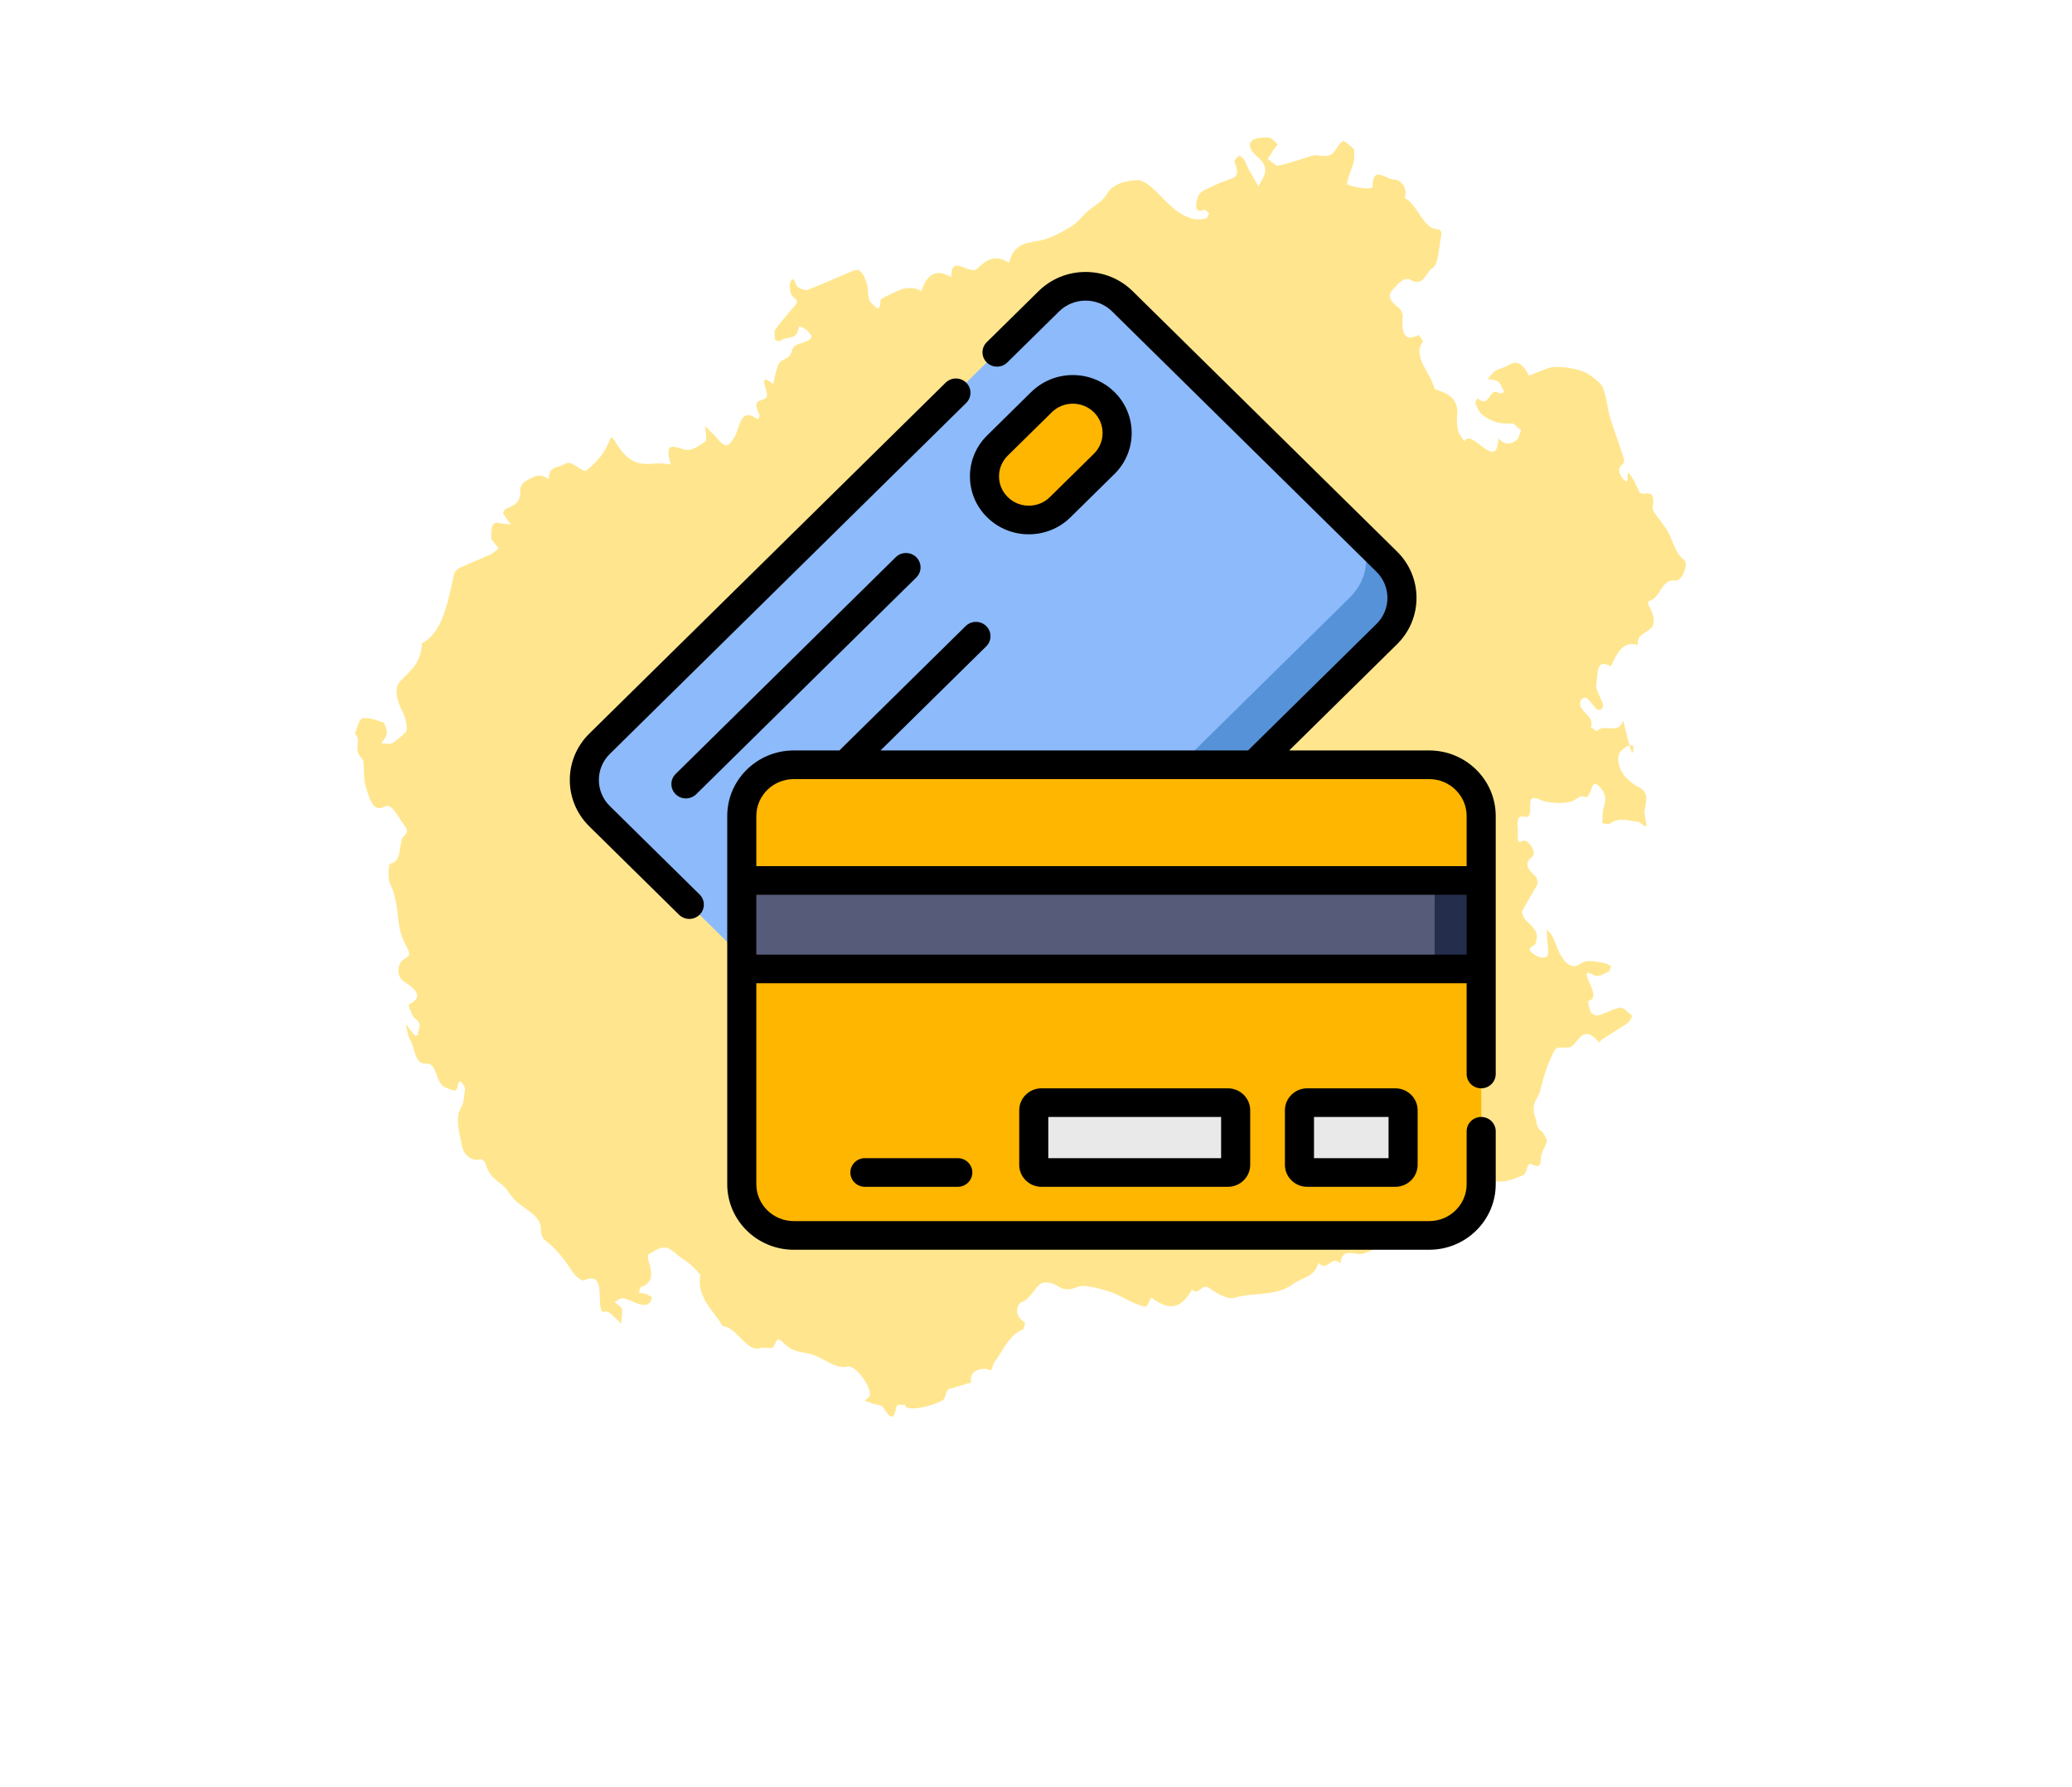 <svg width="320" height="276" viewBox="0 0 320 276" fill="none" xmlns="http://www.w3.org/2000/svg">
<path d="M232.149 56.764C233.26 56.524 234.343 54.629 236.137 57.998L236.137 57.998C237.146 57.601 238.154 57.205 239.175 56.836C240.483 56.345 244.107 56.934 245.379 57.825C247.73 59.489 247.646 59.459 248.412 63.433C248.732 65.063 249.481 66.777 250 68.456C250.315 69.489 251.022 71.188 250.81 71.445C250.293 72.032 249.622 72.384 250.48 73.685C251.79 75.627 251.143 72.603 251.553 73.061C252.165 73.754 252.671 74.85 253.129 75.842L253.148 75.882C253.671 77.025 255.818 74.777 255.217 78.433C255.129 78.938 256.774 80.703 257.517 81.987C258.402 83.476 258.628 85.347 260.15 86.531C260.762 87.004 259.858 89.823 258.696 89.651C256.575 89.322 256.406 92.528 254.652 92.808C254.565 92.812 254.489 93.178 254.537 93.291C257.305 98.445 252.62 96.708 252.945 99.604C250.594 98.905 249.716 100.947 248.786 102.91C246.325 101.492 246.812 104.351 246.502 106.051C246.474 106.196 246.625 106.465 246.694 106.669C247.057 107.814 248.322 109.442 246.909 109.644C246.526 109.707 245.707 108.289 245.065 107.83C244.778 107.618 244.217 107.891 244.095 108.276C243.573 109.899 246.397 110.495 245.685 112.299C246.017 112.491 246.538 113.002 246.665 112.881C247.702 111.673 249.978 113.536 250.64 111.32C250.708 111.104 251.227 113.587 251.659 115.11C251.864 115.064 252.067 115.081 252.257 115.198C252.278 116.895 251.995 116.292 251.659 115.11C251.209 115.21 250.749 115.613 250.392 115.926L250.39 115.927C249.411 116.811 250.026 119.216 251.488 120.426C251.934 120.803 252.419 121.23 252.865 121.439C254.627 122.222 254.298 123.462 254.07 124.726L254.061 124.776C254.004 125.092 253.936 125.47 254.002 125.822L254.036 126.005C254.347 127.679 254.355 127.725 253.95 127.544C253.643 127.408 253.318 126.98 253.046 126.929C251.507 126.752 249.845 126.16 248.648 127.204C248.382 127.417 247.854 127.142 247.45 127.115C247.469 126.74 247.514 126.387 247.503 126.025C247.385 124.576 248.615 123.484 247.35 121.857C245.435 119.373 246.043 123.647 244.616 123.022C244.086 122.782 243.587 123.328 243.112 123.597C241.952 124.225 239.013 124.111 237.707 123.434C237.303 123.24 236.76 123.138 236.518 123.408C235.94 124.021 236.899 126.479 235.463 126.124C233.9 125.724 234.518 127.76 234.429 128.765C234.25 130.941 235.143 129.561 235.641 129.849C236.569 130.353 237.24 131.8 236.644 132.288C235.39 133.322 235.784 134.121 237.225 135.407C237.372 135.544 237.543 136.405 237.425 136.589C236.674 138.009 235.818 139.307 235.067 140.728C234.982 140.864 235.294 141.764 235.523 141.966C237.383 143.774 237.557 144.1 237.217 145.478C237.174 145.63 237.129 145.816 237.035 145.889C236.521 146.275 235.51 146.539 237.192 147.555C237.798 147.931 238.761 148.054 238.976 147.595C239.261 147.007 238.967 145.732 238.923 144.751C238.9 144.361 238.891 143.964 238.868 143.574C239.133 143.861 239.462 144.088 239.663 144.435C239.988 145.03 240.235 145.692 240.496 146.347C241.461 148.736 242.721 149.766 243.96 148.904C245.123 148.075 246.553 148.499 247.996 148.784C248.252 148.841 248.535 149.087 248.813 149.236C248.701 149.517 248.645 149.974 248.449 150.057C247.712 150.338 246.911 151.013 246.136 150.577C244.876 149.88 244.803 150.212 245.455 151.7C246.084 153.133 246.534 154.274 245.318 154.559C245.215 154.57 245.409 155.82 245.674 156.274C245.903 156.643 246.533 156.908 246.832 156.814C248.01 156.479 249.058 155.798 250.281 155.61C250.71 155.528 251.472 156.436 252.099 156.902C251.878 157.263 251.72 157.73 251.424 157.957C250.094 158.857 248.729 159.672 247.387 160.544C247.218 160.65 247.009 161.039 246.97 160.989C244.653 158.276 243.995 160.457 242.84 161.516C242.175 162.133 240.6 161.37 240.14 162.133C239.126 163.899 238.422 166.099 237.884 168.396C237.562 169.733 236.275 170.315 237.173 172.799C237.429 173.523 237.232 174.108 238.04 174.663C238.368 174.89 238.955 175.973 238.903 176.229C238.684 177.222 237.989 177.852 237.969 178.894C237.942 180.672 237.203 179.987 236.326 179.727C235.885 179.615 235.783 181.259 235.254 181.484C233.925 182.051 232.524 182.615 230.997 182.466C229.901 182.366 229.056 182.226 228.74 183.661C228.627 184.109 228.11 184.696 228.017 184.603C225.631 182.02 225.924 185.595 224.906 186.096C223.634 186.671 222.873 188.696 221.521 188.705C220.138 188.728 219.514 189.861 218.445 190.283C217.047 190.813 215.669 191.433 214.295 192.019C213.042 192.553 211.836 193.2 210.523 193.594C209.297 193.983 207.268 192.448 207.016 195.122C205.53 193.689 205.133 196.525 203.638 195.028C202.967 197.348 201.012 197.281 199.64 198.333C197.071 200.262 193.592 199.511 190.678 200.42C189.705 200.734 188.11 199.881 186.868 198.977C185.502 197.992 185.293 200.182 184.076 199.167C182.713 201.581 180.988 202.85 177.904 200.431C177.66 200.235 177.28 201.898 176.824 201.792C175.557 201.498 174.221 200.835 172.918 200.123C171.561 199.368 167.703 198.313 166.625 198.672C165.622 199 164.776 199.527 163.374 198.625C162.439 198.023 161.178 197.827 160.58 198.349C159.588 199.205 159.015 200.749 157.659 201.127C157.375 201.215 156.201 202.982 158.324 204.278C158.202 204.663 158.162 205.28 157.908 205.355C155.897 206.079 154.969 208.508 153.635 210.277C153.339 210.67 153.159 211.713 152.921 211.615C151.95 211.095 149.56 211.421 150 213.5L146.579 214.5C145.892 214.85 146.186 215.968 145.5 216.309C142.869 217.616 139.546 217.879 139.821 216.932C139.35 217 138.542 216.778 138.459 217.213C138.116 218.626 137.924 219.808 136.425 217.38C136.145 216.933 135.414 216.977 134.908 216.793C134.443 216.625 133.991 216.484 133.541 216.309C133.813 216.026 134.278 215.861 134.333 215.404C134.514 214.027 132.075 210.734 130.885 211.041C129.176 211.469 127.44 209.909 125.724 209.274C124.149 208.678 122.66 209.08 120.982 207.362C120.036 206.398 119.926 206.978 119.56 207.835C119.284 208.485 118.065 207.972 117.362 208.205C115.368 208.888 113.57 204.754 111.617 204.82C110.182 202.331 107.577 200.408 108.136 196.903C108.148 196.764 107.256 195.845 106.759 195.39C106.289 194.957 105.767 194.612 105.273 194.29C104.426 193.684 103.467 192.693 102.758 192.662C101.774 192.614 100.961 193.261 100.133 193.747C100.01 193.833 100.081 194.503 100.207 194.883C101.054 197.455 100.28 198.319 99.005 198.762C98.797 198.817 98.781 199.324 98.654 199.612C99.067 199.702 99.471 199.73 99.894 199.883C100.162 199.969 100.433 200.186 100.708 200.37C100.581 200.657 100.52 201.016 100.329 201.198C99.18 202.187 97.559 200.645 96.192 200.494C95.718 200.43 95.346 200.855 94.921 201.07C95.324 201.431 96.024 201.9 96.06 202.151C96.149 202.946 95.985 203.65 95.932 204.406C95.597 204.081 95.266 203.723 94.928 203.433C94.552 203.094 94.127 202.641 93.771 202.56C93.258 202.445 92.868 203.078 92.692 201.453C92.499 199.702 93.066 196.426 90.19 197.719C89.843 197.867 88.839 197.061 88.418 196.408C87.121 194.327 85.711 192.695 84.077 191.458C83.845 191.29 83.511 190.465 83.539 190.154C83.635 188.913 83.141 188.257 82.279 187.491C80.998 186.37 79.674 185.901 78.424 183.933C77.494 182.463 75.653 182.247 74.994 179.695C74.928 179.457 74.349 178.937 74.213 178.994C73.18 179.502 71.66 178.449 71.418 177.252C71.008 175.16 70.185 172.644 71.214 171.039C71.65 170.386 71.688 169.136 71.811 168.084C71.829 167.876 71.429 167.314 71.179 167.02C71.112 166.948 70.759 167.166 70.74 167.374C70.596 169.002 69.758 168.293 68.787 167.94C67.266 167.388 67.501 164.087 65.901 164.269C63.981 164.454 64.11 161.866 63.339 160.561C62.948 159.895 62.859 158.932 62.655 158.119C63.125 158.719 63.577 159.36 64.065 159.919C64.17 160.04 64.566 159.838 64.563 159.706C64.474 158.911 65.462 158.256 64.015 157.206C63.632 156.936 63.062 155.179 63.077 155.173C64.847 154.218 65.144 153.325 62.325 151.526C61.225 150.828 61.288 148.801 62.379 148.136C63.455 147.478 63.425 147.49 62.465 145.533C62.119 144.847 61.831 144.003 61.705 143.29C61.296 141.031 61.408 138.949 60.259 136.506C59.856 135.644 59.95 133.437 60.322 133.345C61.886 133.079 61.645 131.048 62.064 129.602C62.27 128.914 63.45 128.711 62.481 127.524C61.577 126.41 60.549 123.914 59.476 124.538C57.546 125.661 57.004 123.092 56.469 121.42C56.016 119.979 56.361 117.565 55.945 117.176C54.363 115.683 55.983 114.46 54.835 113.315C55.199 112.494 55.352 111.095 55.962 110.935C56.898 110.703 58.144 111.238 59.26 111.596C59.387 111.642 59.825 112.922 59.749 113.288C59.636 113.902 59.21 114.284 58.919 114.775C59.457 114.779 60.09 115.009 60.516 114.794C61.311 114.355 61.994 113.697 62.677 113.039C63.013 112.696 62.717 110.956 62.181 109.951C61.21 108.131 60.896 106.265 61.703 105.354C63.131 103.679 65.022 102.673 65.157 99.348C68.402 97.665 69.131 93.053 70.113 88.701C70.253 88.108 70.776 87.785 71.244 87.586C72.73 86.885 74.249 86.305 75.748 85.633C76.204 85.405 76.588 85.008 77.011 84.661C76.608 84.133 75.848 83.356 75.858 83.085C75.923 82.024 75.738 80.503 76.966 80.746C77.609 80.872 78.258 80.929 78.907 80.986C78.503 80.458 78.073 79.908 77.717 79.326C77.666 79.248 77.906 78.679 78.102 78.595C79.18 78.069 80.445 77.896 80.359 75.6C80.342 74.974 80.853 74.456 81.278 74.241C82.296 73.74 83.246 72.869 84.771 74.019C84.711 71.911 86.159 72.293 87.036 71.753C87.359 71.549 87.794 71.397 88.201 71.556C89.003 71.848 90.167 72.986 90.559 72.651C91.859 71.597 93.135 70.32 93.917 68.553C94.483 67.245 94.309 67.086 95.444 68.869C97.536 72.144 99.728 71.677 101.802 71.559C102.372 71.516 102.985 71.655 103.588 71.731C102.544 68.109 103.994 68.958 105.669 69.411C106.875 69.73 107.973 68.829 108.949 68.146C109.242 67.954 108.927 66.588 108.883 65.774C109.561 66.485 110.275 67.114 110.932 67.9C112.285 69.524 112.769 68.484 113.353 67.635C114.322 66.222 114.152 62.727 116.998 64.715C117.095 64.773 117.376 64.22 117.325 64.142C115.758 61.01 118.315 62.32 118.456 61.059C118.545 60.221 116.914 57.316 119.383 59.298C119.476 59.391 119.794 56.955 120.321 56.097C120.845 55.274 122.006 55.612 122.332 54.074C122.536 53.087 123.873 53.083 124.682 52.638C125.477 52.2 125.529 51.944 124.875 51.289C124.408 50.655 123.391 50.322 123.379 50.46C123.185 52.643 121.424 51.86 120.526 52.643C120.354 52.783 119.995 52.569 119.696 52.497C119.685 51.968 119.508 51.177 119.705 50.926C120.682 49.576 121.777 48.376 122.817 47.133C123.579 46.241 122.49 46.072 122.219 45.521C121.949 44.969 121.896 43.925 122.093 43.508C122.59 42.329 122.853 44.117 123.211 44.331C123.721 44.647 124.366 44.906 124.774 44.732C126.683 44.018 128.547 43.157 130.447 42.38C131.066 42.116 131.676 41.789 132.34 41.673C133.047 41.572 133.988 43.404 134.019 44.691C134.036 45.317 134.185 46.42 134.415 46.623C134.939 47.099 135.941 48.572 135.957 46.599C135.952 46.167 136.453 45.92 136.8 45.772C138.504 45.079 140 43.775 142.295 44.93C143.102 42.553 144.417 41.325 146.917 42.793C146.875 39.011 149.763 42.647 150.942 41.477C152.04 40.409 153.455 39.206 155.514 40.395C155.638 40.476 155.861 40.581 155.879 40.54C156.475 37.919 158.166 37.531 160.08 37.249C161.994 36.966 163.692 36.009 165.348 35.036C166.451 34.4 167.271 33.183 168.289 32.349C169.226 31.616 170.208 31.198 170.958 29.945C171.9 28.343 173.932 27.877 175.725 27.813C176.745 27.778 178.339 29.298 179.535 30.555C181.897 33.082 184.108 34.373 186.288 33.711C186.512 33.649 186.579 33.22 186.73 32.989C186.501 32.786 186.164 32.33 186.028 32.388C184.415 33.042 184.659 31.605 184.938 30.586C185.093 29.986 185.55 29.592 185.991 29.37C187.329 28.7 188.706 28.079 190.129 27.606C191.086 27.298 191.386 26.704 190.637 24.989C190.565 24.82 191.052 24.246 191.372 24.076C191.523 24.012 191.954 24.395 192.174 24.701C192.406 25.035 192.52 25.554 192.745 25.957C193.257 26.906 193.814 27.836 194.355 28.771C194.688 28.129 195.13 27.575 195.331 26.789C195.616 25.7 195.017 24.922 194.14 24.163C192.964 23.164 192.574 21.997 193.707 21.514C194.401 21.218 195.247 21.191 196.067 21.274C196.426 21.321 196.896 21.921 197.342 22.298C197.094 22.637 196.822 22.919 196.586 23.287C196.317 23.702 196.059 24.145 195.805 24.553C196.27 24.889 196.725 25.328 197.183 25.566C197.572 25.767 202.431 24.062 202.83 23.992C203.696 23.89 204.764 24.301 205.48 23.929C206.241 23.538 206.6 22.285 207.337 21.837C207.645 21.64 208.528 22.497 209.088 23.058C209.221 23.201 209.129 24.074 209.125 24.609C209.122 24.81 209.103 25.018 209.046 25.176C208.691 26.227 208.254 27.214 208.02 28.38C207.965 28.67 211.996 29.585 211.994 28.786C211.964 25.366 214.145 27.803 215.286 27.716C215.929 27.675 217.518 28.598 216.962 30.602C218.778 31.428 219.75 35.048 221.642 35.341L221.65 35.343C222.432 35.472 222.773 35.529 222.545 36.623C222.192 38.307 222.188 40.809 221.266 41.368C220.194 41.992 219.906 44.415 217.862 43.22C217.129 42.799 216.183 43.469 215.66 44.125C215.118 44.823 213.46 45.663 216.079 47.58C216.312 47.748 216.667 48.496 216.645 48.739C216.344 51.968 217.236 52.721 219.082 51.734C219.157 51.702 219.56 52.396 219.792 52.731C217.981 54.97 220.988 57.588 221.531 59.991C221.561 60.145 222.499 60.378 223.015 60.625C224.357 61.219 225.215 62.187 225.052 64.19C224.987 64.918 225.001 65.745 225.193 66.53C225.319 67.076 225.822 67.629 226.153 68.154C227.292 65.969 231.209 73.066 231.409 67.714C232.596 68.908 233.472 68.535 234.236 67.942C234.581 67.662 234.688 66.95 234.906 66.457C234.403 66.071 233.812 65.356 233.447 65.378C231.953 65.515 230.417 65.303 228.768 63.906C228.403 63.595 228.079 62.833 227.88 62.284C227.799 62.052 228.171 61.46 228.211 61.51C230.034 63.233 229.934 59.775 231.454 60.661C231.743 60.838 232.039 60.611 232.335 60.552C232.022 59.985 231.731 59.176 231.402 58.949C230.866 58.611 230.31 58.648 229.755 58.518C230.124 58.127 230.442 57.659 230.85 57.318C231.176 57.079 231.59 57.003 232.149 56.764Z" fill="#FFE68E"/>
<g clip-path="url(#clip0)">
<path d="M214.173 97.923L144.782 166.258C141.646 169.346 136.562 169.346 133.426 166.258L92.593 126.046C89.456 122.957 89.456 117.95 92.593 114.863L161.983 46.528C165.119 43.44 170.203 43.44 173.339 46.528L214.173 86.741C217.308 89.828 217.308 94.835 214.173 97.923Z" fill="#8CBAFA"/>
<path d="M214.173 86.741L209.076 81.721C211.868 84.471 211.59 89.204 208.455 92.292L139.063 160.627C135.928 163.715 131.123 163.989 128.33 161.239L133.426 166.258C136.562 169.346 141.646 169.346 144.782 166.258L214.173 97.924C217.308 94.835 217.308 89.828 214.173 86.741Z" fill="#5692D8"/>
<path d="M160.849 62.103L154.05 68.799C151.376 71.431 151.376 75.698 154.05 78.331C156.723 80.963 161.056 80.963 163.73 78.331L170.529 71.635C173.202 69.003 173.202 64.736 170.529 62.103C167.856 59.471 163.522 59.471 160.849 62.103Z" fill="#FFB600"/>
<path d="M220.725 118.105H122.592C118.157 118.105 114.562 121.645 114.562 126.011V182.881C114.562 187.248 118.157 190.788 122.592 190.788H220.725C225.159 190.788 228.754 187.248 228.754 182.881V126.011C228.754 121.645 225.159 118.105 220.725 118.105Z" fill="#FFB600"/>
<path d="M220.725 118.105H213.538C217.971 118.105 221.566 121.645 221.566 126.011V182.881C221.566 187.248 217.971 190.788 213.538 190.788H220.725C225.159 190.788 228.754 187.248 228.754 182.881V126.011C228.754 121.645 225.159 118.105 220.725 118.105Z" fill="#FFB600"/>
<path d="M114.562 135.969H228.754V149.632H114.562V135.969Z" fill="#575B7A"/>
<path d="M221.566 135.969H228.754V149.632H221.566V135.969Z" fill="#252D4C"/>
<path d="M200.688 171.461V179.887C200.688 180.54 201.224 181.067 201.886 181.067H215.496C216.158 181.067 216.694 180.54 216.694 179.887V171.461C216.694 170.809 216.158 170.282 215.496 170.282H201.886C201.224 170.282 200.688 170.809 200.688 171.461Z" fill="#E9E9EA"/>
<path d="M159.654 171.461V179.887C159.654 180.54 160.191 181.067 160.852 181.067H189.638C190.3 181.067 190.836 180.54 190.836 179.887V171.461C190.836 170.809 190.3 170.282 189.638 170.282H160.852C160.191 170.282 159.654 170.809 159.654 171.461Z" fill="#E9E9EA"/>
<path d="M94.181 124.482C91.926 122.261 91.926 118.647 94.181 116.427L149.221 62.225C150.099 61.361 150.099 59.96 149.221 59.097C148.344 58.232 146.921 58.233 146.045 59.097L91.004 113.299C86.999 117.244 86.999 123.664 91.004 127.61L104.868 141.262C105.305 141.693 105.881 141.909 106.455 141.909C107.031 141.909 107.605 141.694 108.044 141.262C108.921 140.398 108.921 138.997 108.044 138.134L94.181 124.482Z" fill="black"/>
<path d="M138.336 86.05L104.347 119.522C103.47 120.386 103.47 121.787 104.347 122.651C104.786 123.082 105.36 123.298 105.936 123.298C106.51 123.298 107.085 123.083 107.523 122.651L141.512 89.179C142.389 88.315 142.389 86.915 141.512 86.05C140.636 85.188 139.213 85.188 138.336 86.05Z" fill="black"/>
<path d="M158.89 82.514C161.218 82.514 163.546 81.642 165.318 79.896L172.117 73.201C175.662 69.71 175.662 64.031 172.117 60.54C168.573 57.049 162.805 57.049 159.261 60.54L152.462 67.236C150.744 68.927 149.799 71.174 149.799 73.566C149.799 75.957 150.744 78.205 152.462 79.896C154.234 81.642 156.562 82.514 158.89 82.514ZM155.638 70.363L162.437 63.668C164.23 61.902 167.148 61.902 168.94 63.668C170.733 65.434 170.733 68.307 168.94 70.072L162.141 76.767C160.349 78.534 157.431 78.534 155.638 76.767C154.77 75.913 154.291 74.776 154.291 73.566C154.291 72.356 154.77 71.218 155.638 70.363Z" fill="black"/>
<path d="M220.724 115.893H199.103L215.762 99.488C219.768 95.542 219.768 89.122 215.762 85.176L174.927 44.964C172.986 43.053 170.406 42 167.661 42C164.917 42 162.336 43.053 160.394 44.964L152.393 52.844C151.516 53.708 151.516 55.108 152.393 55.972C153.27 56.836 154.693 56.836 155.569 55.972L163.572 48.092C164.663 47.016 166.116 46.424 167.661 46.424C169.206 46.424 170.659 47.016 171.751 48.092L212.584 88.304C214.84 90.525 214.84 94.138 212.584 96.359L192.75 115.892H135.988L152.314 99.814C153.192 98.951 153.192 97.55 152.314 96.686C151.437 95.822 150.014 95.822 149.138 96.686L129.636 115.893H122.592C116.925 115.893 112.316 120.432 112.316 126.011V182.88C112.316 188.46 116.925 193 122.592 193H220.724C226.391 193 231 188.46 231 182.88V174.706C231 173.483 229.995 172.494 228.754 172.494C227.514 172.494 226.508 173.483 226.508 174.706V182.88C226.508 186.021 223.914 188.576 220.724 188.576H122.592C119.403 188.576 116.808 186.021 116.808 182.88V151.843H226.508V165.858C226.508 167.079 227.513 168.07 228.754 168.07C229.995 168.07 231 167.079 231 165.858V126.012C231 120.432 226.391 115.893 220.724 115.893ZM122.592 120.317H220.724C223.913 120.317 226.508 122.872 226.508 126.012V133.759H116.808V126.012C116.808 122.872 119.403 120.317 122.592 120.317ZM116.808 147.42V138.183H226.508V147.42H116.808Z" fill="black"/>
<path d="M201.886 168.07C199.988 168.07 198.442 169.592 198.442 171.461V179.887C198.442 181.758 199.988 183.279 201.886 183.279H215.496C217.395 183.279 218.94 181.758 218.94 179.887V171.461C218.94 169.592 217.395 168.07 215.496 168.07H201.886ZM214.448 178.855H202.934V172.494H214.448V178.855Z" fill="black"/>
<path d="M160.852 168.07C158.953 168.07 157.408 169.592 157.408 171.461V179.887C157.408 181.758 158.953 183.279 160.852 183.279H189.638C191.537 183.279 193.082 181.758 193.082 179.887V171.461C193.082 169.592 191.537 168.07 189.638 168.07H160.852ZM188.59 178.855H161.9V172.494H188.59V178.855Z" fill="black"/>
<path d="M133.578 178.855C132.338 178.855 131.332 179.846 131.332 181.067C131.332 182.29 132.338 183.279 133.578 183.279H147.92C149.16 183.279 150.166 182.29 150.166 181.067C150.166 179.846 149.16 178.855 147.92 178.855H133.578Z" fill="black"/>
</g>
<defs>
<clipPath id="clip0">
<rect width="143" height="151" fill="white" transform="translate(88 42)"/>
</clipPath>
</defs>
</svg>
